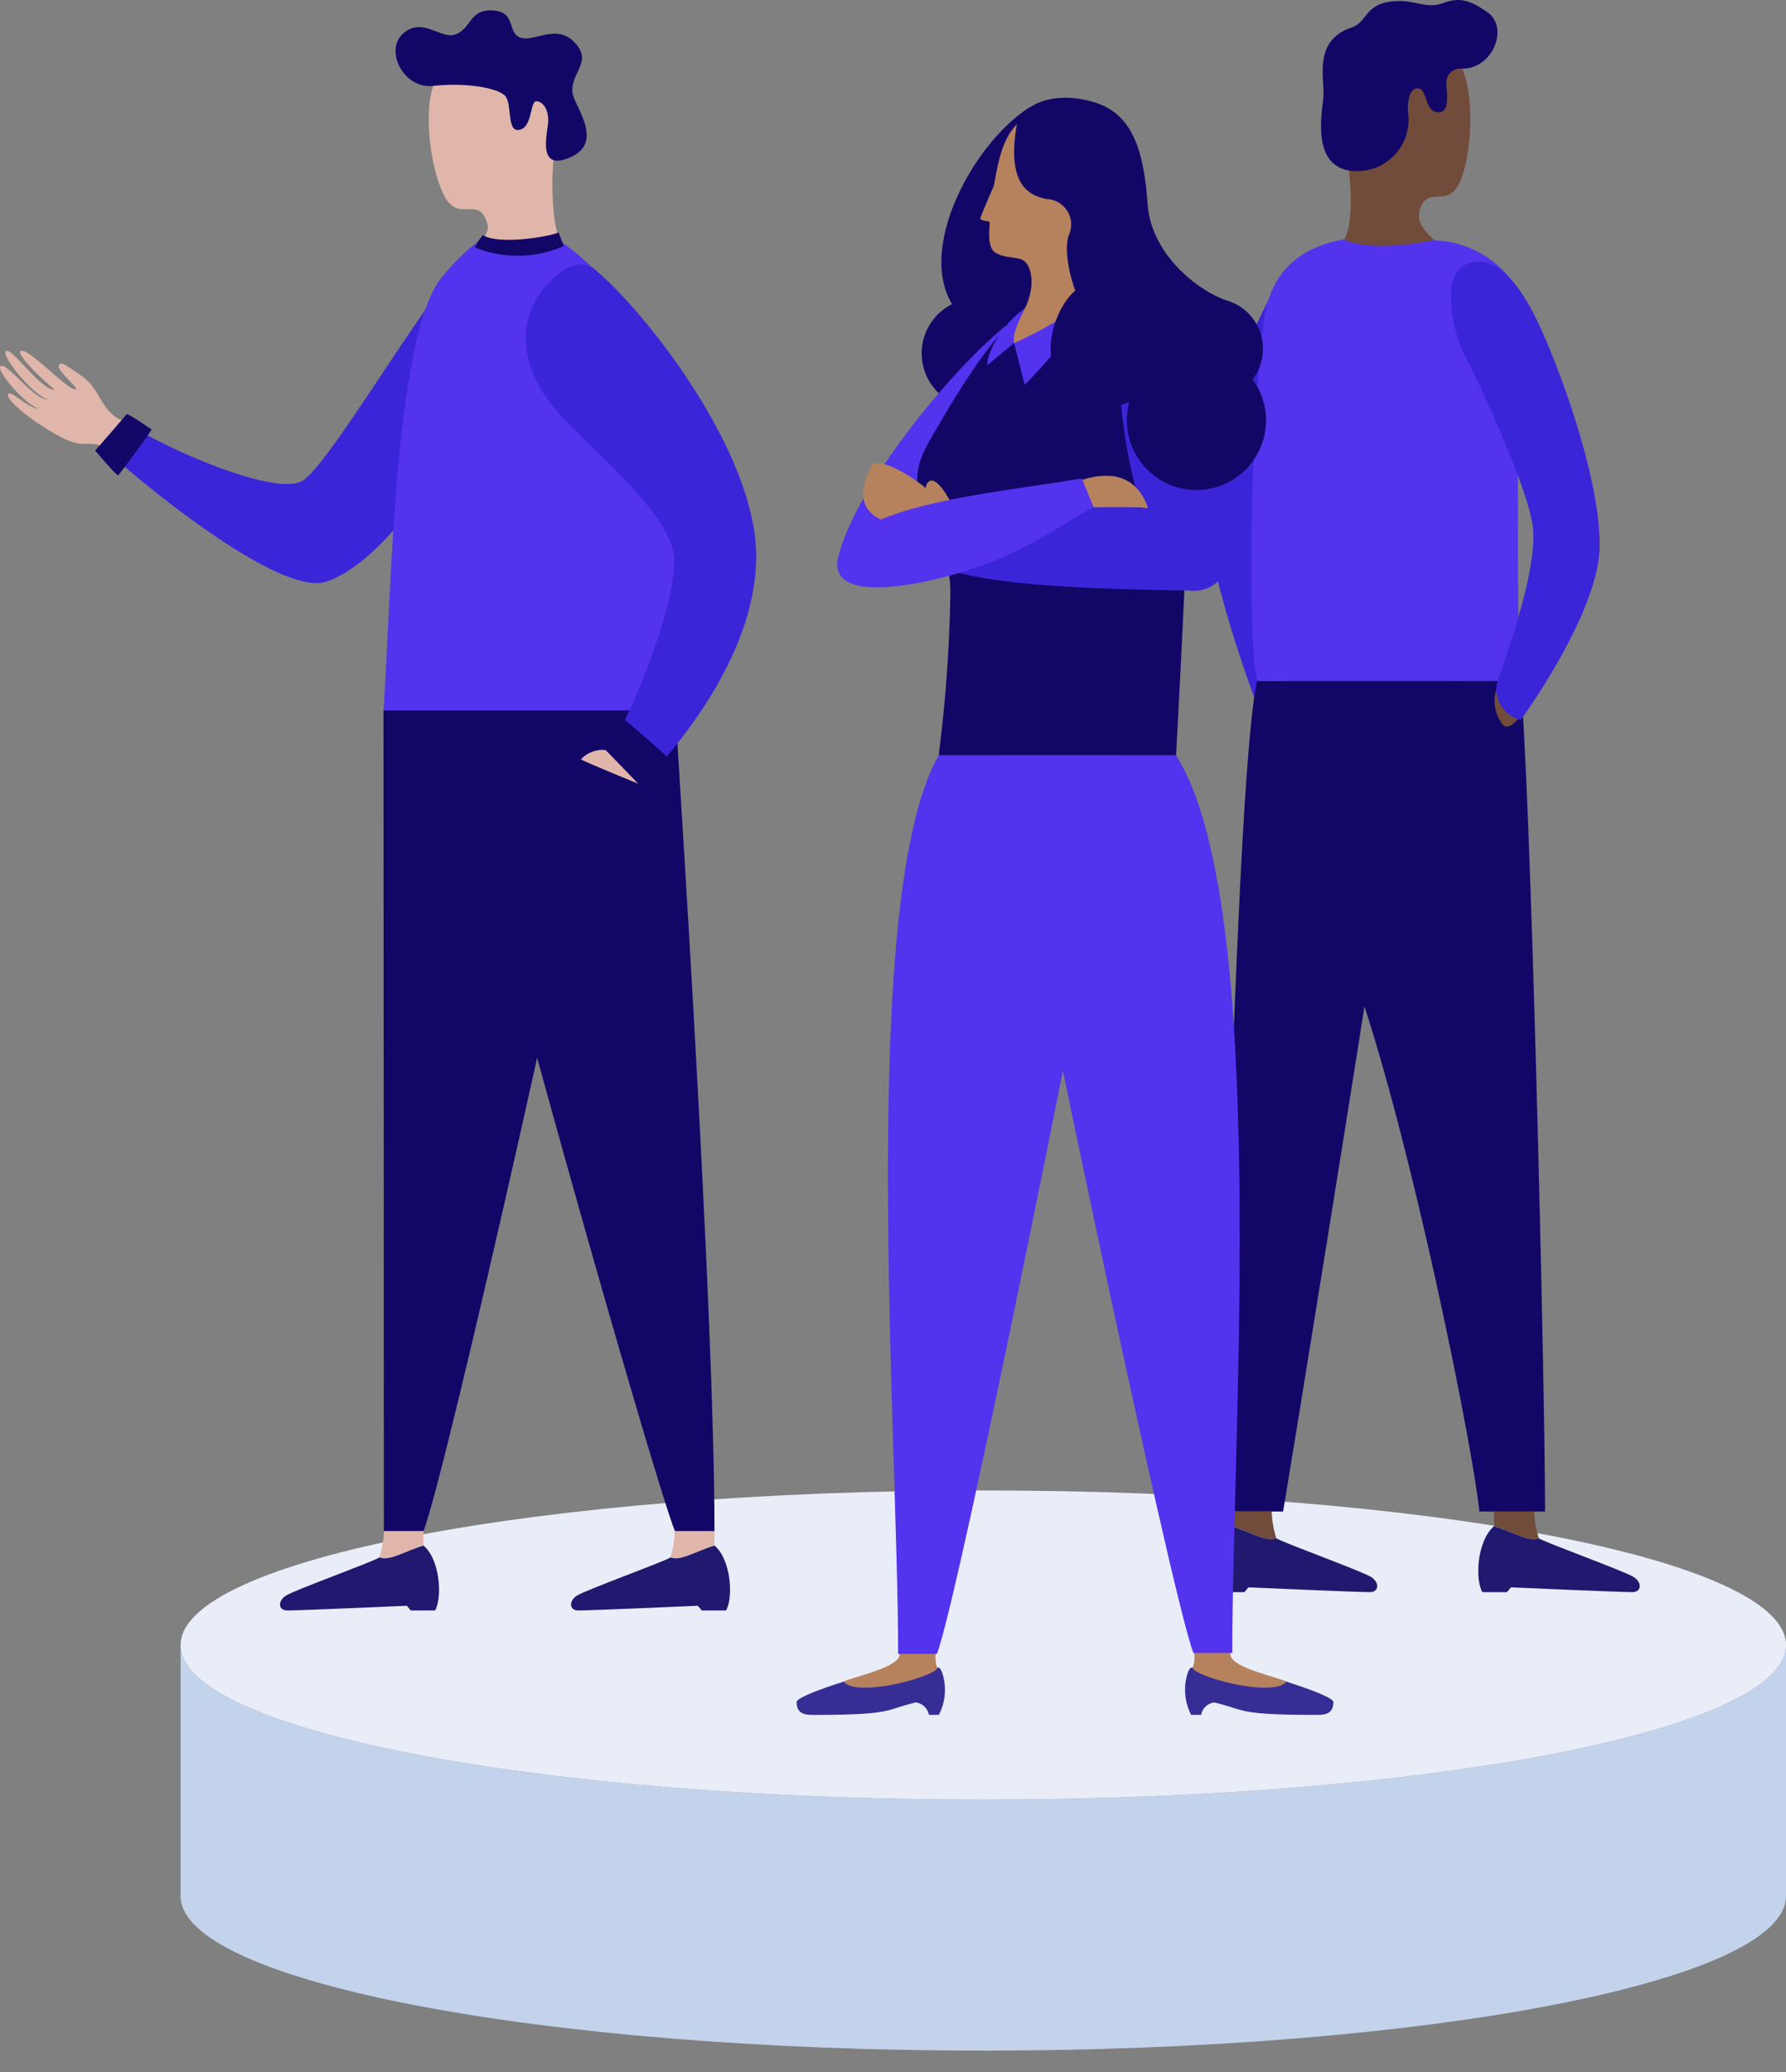 <svg xmlns="http://www.w3.org/2000/svg" xmlns:xlink="http://www.w3.org/1999/xlink" width="125.613" height="145.666" viewBox="0 0 125.613 145.666">
  <rect x="0" y="0" width="125.613" height="145.666" fill="#808080" stroke="none"/>
  <defs>
    <style>
      .cls-1 {
        fill: none;
      }

      .cls-2 {
        clip-path: url(#clip-path);
      }

      .cls-3 {
        fill: #e9efff;
      }

      .cls-4 {
        fill: #c2d3eb;
      }

      .cls-5 {
        fill: #e9edf7;
      }

      .cls-6 {
        fill: #724c3b;
      }

      .cls-7 {
        fill: #20196f;
      }

      .cls-8 {
        fill: #3b25d8;
      }

      .cls-9 {
        fill: #5333ed;
      }

      .cls-10 {
        fill: #120667;
      }

      .cls-11 {
        fill: #e0b6aa;
      }

      .cls-12 {
        fill: #b6825e;
      }

      .cls-13 {
        fill: #362e94;
      }
    </style>
    <clipPath id="clip-path">
      <rect id="Rectangle_405" data-name="Rectangle 405" class="cls-1" width="125.613" height="145.666"/>
    </clipPath>
  </defs>
  <g id="Group_1244" data-name="Group 1244" transform="translate(0 -0.003)">
    <g id="Group_1241" data-name="Group 1241" class="cls-2" transform="translate(0 0.003)">
      <path id="Path_710" data-name="Path 710" class="cls-3" d="M489.27,1037.056c0-.544,2.33-.985,5.2-.985s5.2.441,5.2.985-2.33.985-5.2.985-5.2-.441-5.2-.985" transform="translate(-426.486 -903.12)"/>
      <path id="Path_712" data-name="Path 712" class="cls-4" d="M211.894,918.856V901.209c0,6-25.276,10.867-56.456,10.867s-56.456-4.866-56.456-10.867v17.647c0,6,25.276,10.867,56.456,10.867s56.456-4.865,56.456-10.867" transform="translate(-86.281 -785.564)"/>
      <path id="Path_713" data-name="Path 713" class="cls-5" d="M155.439,816.526c31.179,0,56.456,4.865,56.456,10.867s-25.276,10.867-56.456,10.867-56.456-4.865-56.456-10.867,25.276-10.867,56.456-10.867" transform="translate(-86.281 -711.748)"/>
      <path id="Path_714" data-name="Path 714" class="cls-6" d="M818.874,829.1v-1.034H821.7a6.981,6.981,0,0,0,.324,1.88c-.735.282-1.81-.446-3.15-.846" transform="translate(-713.794 -721.809)"/>
      <path id="Path_715" data-name="Path 715" class="cls-7" d="M811.357,836.13c1.34.4,2.416,1.128,3.15.846.389.282,6.121,2.344,6.7,2.743s.51,1.042-.123,1.042c-.924,0-8.534-.335-8.534-.335-.155.168-.28.335-.28.335h-1.739c-.519-.9-.378-3.6.821-4.632" transform="translate(-706.276 -728.836)"/>
      <path id="Path_716" data-name="Path 716" class="cls-6" d="M674.983,829.1v-1.034h2.826a6.971,6.971,0,0,0,.324,1.88c-.735.282-1.81-.446-3.15-.846" transform="translate(-588.367 -721.809)"/>
      <path id="Path_717" data-name="Path 717" class="cls-7" d="M667.466,836.13c1.34.4,2.416,1.128,3.15.846.389.282,6.121,2.344,6.7,2.743s.51,1.042-.123,1.042c-.924,0-8.534-.335-8.534-.335-.155.168-.28.335-.28.335h-1.739c-.519-.9-.378-3.6.821-4.632" transform="translate(-580.85 -728.836)"/>
      <path id="Path_718" data-name="Path 718" class="cls-8" d="M667.037,148.959c-4.39,8.155-5.372,12.943-5.333,16.929.045,4.674,3.711,14.079,3.711,14.079.156-4.523-.4-23.515,1.621-31.008" transform="translate(-576.792 -129.845)"/>
      <path id="Path_719" data-name="Path 719" class="cls-9" d="M704.746,160.845c-.234-4.434-.117-15.409-.18-17.326-.112-3.4,1.524-8.691-.415-10.844a7.153,7.153,0,0,0-4.915-2.766c-3.168-.255-11.516-1.794-12.517,5.6-.964,7.111-1.159,22.872-.457,25.34Z" transform="translate(-597.832 -112.974)"/>
      <path id="Path_720" data-name="Path 720" class="cls-10" d="M671.631,373.056c-1.4,5.159-2.574,52.141-2.574,58.389h4.387c.637-3.747,5.578-34.263,6.631-41.4-1.4-7.024-8.444-16.984-8.444-16.984" transform="translate(-583.202 -325.185)"/>
      <path id="Path_721" data-name="Path 721" class="cls-10" d="M706.655,373.056c.7,5.627,1.754,49.333,1.754,58.389h-4.617c-.624-5.867-6.472-34.107-10.405-41.4-2.812-5.216-6.072-8.807-5.216-16.984Z" transform="translate(-599.742 -325.185)"/>
      <path id="Path_722" data-name="Path 722" class="cls-6" d="M819.238,377.743a2.711,2.711,0,0,0,.488,2.518c.554.4,1.209-.705,1.209-.705Z" transform="translate(-713.999 -329.27)"/>
      <path id="Path_723" data-name="Path 723" class="cls-8" d="M796.324,143.542c1.472-.689,3.3.119,5.235,4.3,1.5,3.237,4.3,10.87,4.221,15.55s-5.537,12.147-5.537,12.147A2.2,2.2,0,0,1,798.6,172.8c.712-2.028,2.848-7.98,2.476-10.879s-4.182-10.95-4.806-12.042-1.784-5.482.049-6.34" transform="translate(-693.276 -124.932)"/>
      <path id="Path_724" data-name="Path 724" class="cls-6" d="M731.534,27.222c.209,1,.559,4.672-.2,5.84.655.415,2.958.729,6.344.057-.575-.6-1.461-1.255-.893-2.453.618-1.3,1.986.262,2.784-1.856.932-2.47.876-7.181-.358-8.389a5.31,5.31,0,0,0-7.259-.648c-2.627,1.858-.842,5.425-.417,7.448" transform="translate(-636.801 -16.231)"/>
      <path id="Path_725" data-name="Path 725" class="cls-10" d="M732.413,7.889c.77-.054.487-1.429.487-2.174a1,1,0,0,1,1.1-.89c2.185.033,3.3-2.885,1.814-3.941s-2.183-1.013-3.209-.643c-1.237.445-2.019-.4-3.793-.1-1.638.282-1.525,1.438-2.555,1.787-2.665.9-1.959,3.355-2,4.768-.024.882-.9,4.563,1.543,5.242a3.612,3.612,0,0,0,4.409-3.991c-.084-1,.182-1.753.68-1.734.742.028.419,1.75,1.519,1.672" transform="translate(-631.174 -0.003)"/>
      <path id="Path_726" data-name="Path 726" class="cls-10" d="M210.184,389.213c0,7.662.027,42,.027,57.692h2.784c1.564-3.889,11.986-50.293,13.043-57.692Z" transform="translate(-183.213 -339.269)"/>
      <path id="Path_727" data-name="Path 727" class="cls-11" d="M211.013,839.816V838.8h-2.784a6.875,6.875,0,0,1-.319,1.851c.723.278,1.782-.44,3.1-.833" transform="translate(-181.23 -731.162)"/>
      <path id="Path_728" data-name="Path 728" class="cls-7" d="M163.462,846.733c-1.321.394-2.379,1.112-3.1.833-.384.279-6.029,2.309-6.6,2.7s-.5,1.027.121,1.027c.91,0,8.406-.33,8.406-.33.152.165.275.33.275.33h1.714c.511-.886.373-3.543-.809-4.562" transform="translate(-133.679 -738.078)"/>
      <path id="Path_729" data-name="Path 729" class="cls-11" d="M370.521,839.816V838.8h-2.784a6.878,6.878,0,0,1-.319,1.851c.724.278,1.782-.44,3.1-.833" transform="translate(-320.271 -731.162)"/>
      <path id="Path_730" data-name="Path 730" class="cls-7" d="M322.97,846.733c-1.321.394-2.378,1.112-3.1.833-.384.279-6.029,2.309-6.6,2.7s-.5,1.027.121,1.027c.91,0,8.406-.33,8.406-.33.151.165.274.33.274.33h1.714c.51-.886.372-3.543-.809-4.562" transform="translate(-272.719 -738.078)"/>
      <path id="Path_731" data-name="Path 731" class="cls-10" d="M262.484,389.213c.158,2.906,2.748,42,2.748,57.692h-2.783c-1.563-3.889-14.763-50.293-15.819-57.692Z" transform="translate(-214.981 -339.269)"/>
      <path id="Path_732" data-name="Path 732" class="cls-8" d="M81.687,135.572c-3.154,2.908-10.156,15.257-12.138,16.408-1.951,1.133-9.9-2.386-12.619-4.232a11.389,11.389,0,0,1-1.528,1.757c1.431,1.432,12.343,10.724,15.837,9.558s6.741-6.2,9.389-9.183,1.058-14.308,1.058-14.308" transform="translate(-48.294 -118.175)"/>
      <path id="Path_733" data-name="Path 733" class="cls-11" d="M8.638,197.052c-1.551-.592-1.544-2.211-2.874-3.127s-1.513-1.066-1.628-.711,1.489,1.6,1.166,1.637c-.553.061-3.322-2.967-3.847-2.7-.361.184,1.472,2,2.414,2.731-1.028.053-3.142-3.18-3.484-2.688-.229.33,1.814,2.984,2.987,3.366-.958.07-2.9-2.653-3.33-2.341-.349.251,1.621,2.619,2.682,3-.88-.106-1.954-1.342-2.154-1.043-.247.369,1.851,2.079,3.793,3.066,1.535.78,1.7.223,2.749.563a5.741,5.741,0,0,0,1.528-1.757" transform="translate(0 -167.478)"/>
      <path id="Path_734" data-name="Path 734" class="cls-10" d="M52.158,229.341s2.106-2.4,2.221-2.58c.6.268,1.706,1.1,1.763,1.092-.325.5-2.292,3.214-2.391,3.233-.263-.186-1.593-1.746-1.593-1.746" transform="translate(-45.465 -197.663)"/>
      <path id="Path_735" data-name="Path 735" class="cls-9" d="M230.715,158.427H210.184c.535-7.422.7-26.3,4.1-30.451,4.028-4.914,6.916-4.347,10.865-.4,5.325,5.325,6.382,24.663,5.566,30.851" transform="translate(-183.213 -108.482)"/>
      <path id="Path_736" data-name="Path 736" class="cls-11" d="M243.781,33.658c-.122.992-.168,4.764.672,5.844a8.669,8.669,0,0,1-6.2.15c.514-.633,1.326-1.06.671-2.185-.714-1.225-1.922.422-2.879-1.585-1.117-2.34-1.454-6.955-.347-8.241a5.216,5.216,0,0,1,7.051-1.237c2.726,1.6,1.276,5.24,1.028,7.255" transform="translate(-204.863 -22.254)"/>
      <path id="Path_737" data-name="Path 737" class="cls-10" d="M225.41,14.087c-.758.011-.371-1.977-.928-2.451-.659-.56-2.861-.884-5-.648s-3.466-2.55-2.1-3.707,2.608.437,3.625.1c1.185-.4.976-1.842,2.738-1.691,1.627.14.889,1.654,1.923,1.923,1.066.277,2.632-1.138,3.935.533.966,1.239-.486,1.964-.332,3.343.1.861,2.242,3.4-.071,4.481s-1.779-1.287-1.657-2.263-.321-1.62-.809-1.64-.243,2.007-1.325,2.022" transform="translate(-189.006 -4.949)"/>
      <path id="Path_738" data-name="Path 738" class="cls-10" d="M266.124,127.316c-.567.284-4.105.9-5.322.2a3.5,3.5,0,0,0-.569.864,8.093,8.093,0,0,0,6.253-.1c-.141-.384-.362-.963-.362-.963" transform="translate(-226.839 -110.979)"/>
      <path id="Path_739" data-name="Path 739" class="cls-8" d="M293.077,145.222c3.729,3.13,11.351,12.947,11.351,20.167s-6.107,14.06-8.112,16.064l-2.435-2.434c1.484-1.484,5.422-11.291,4.692-14.049s-4.2-5.747-7.288-8.83-3.38-5.679-2.839-7.626,3.075-4.6,4.631-3.292" transform="translate(-251.242 -126.284)"/>
      <path id="Path_740" data-name="Path 740" class="cls-11" d="M320.162,410.958a2.073,2.073,0,0,0-1.785.649c.622.324,4.219,1.786,4.219,1.786Z" transform="translate(-277.522 -358.223)"/>
      <path id="Path_741" data-name="Path 741" class="cls-10" d="M332.312,397.634s-2.614-2.732-2.811-2.885a16.632,16.632,0,0,1,1.4-2.035c.558.434,3.431,2.913,3.444,3.033-.247.29-2.033,1.887-2.033,1.887" transform="translate(-287.219 -342.32)"/>
      <path id="Path_742" data-name="Path 742" class="cls-10" d="M512.762,74.831c1.6-.982.326-4.763.088-6.012-.318-1.673-.033-10.1-.033-10.1-3.943,2.5-7.913,9.829-5.464,13.845a3.867,3.867,0,1,0,5.408,2.269" transform="translate(-440.39 -51.183)"/>
      <path id="Path_743" data-name="Path 743" class="cls-9" d="M459.4,190.908c1.167-5.048,8.5-13.991,12.533-16.865-.45,4.451-4.735,16.763-4.735,16.763Z" transform="translate(-400.446 -151.71)"/>
      <path id="Path_744" data-name="Path 744" class="cls-10" d="M514.214,162.714c3.339.576,7.829,3.135,7.628,10.384-.224,8.079-.985,21.748-.985,21.748-1.17,0-16.692,0-16.692,0a102.849,102.849,0,0,0,.819-11.3c.113-4.653-4.021-6.3-1.551-10.652,5.136-9.046,7.442-10.756,10.781-10.18" transform="translate(-438.144 -141.747)"/>
      <path id="Path_745" data-name="Path 745" class="cls-12" d="M544.932,73.1h0a7.128,7.128,0,0,1,1.053-4.634,10.052,10.052,0,0,0,1.762-5.133c-.058-3.307-5.293-4.134-6.794-3.373-1.933,1.137-2.233,2.859-2.654,5.142,0,0-.927,2.124-.946,2.267-.027.208.624.191.652.293s-.191,1.39.2,1.943,1.628.5,2.049.676c.767.319,1.019,2.063.128,3.613-.5,1.034-1.034,2.121-.657,2.258s3.477-1.659,5.207-3.053" transform="translate(-468.4 -52.039)"/>
      <path id="Path_746" data-name="Path 746" class="cls-8" d="M614.308,174.22c5.515,3.238,6.562,11.715,7.063,16.591-2.344,1.4-3.163,2.69-5.166-.951s-3.316-12.779-1.9-15.64" transform="translate(-534.96 -151.864)"/>
      <path id="Path_747" data-name="Path 747" class="cls-8" d="M525.528,283.572c-6.332-.1-18.662-.314-18.662-2.863s20.5-5.214,21.322-.158a2.453,2.453,0,0,1-2.659,3.021" transform="translate(-441.824 -242.053)"/>
      <path id="Path_748" data-name="Path 748" class="cls-12" d="M474.585,257.78c-1.974-.781-1.546-2.454-.863-3.887.717-.717,3.448,1.229,3.823,1.6,0-.41.512-1.331,1.741.956s-.307,1.434-.307,1.434Z" transform="translate(-412.435 -221.176)"/>
      <path id="Path_749" data-name="Path 749" class="cls-9" d="M476.948,264.169a14.708,14.708,0,0,0-.854-2.026c-6.213,1.058-16.788,1.885-17.17,5.867-.261,2.718,5.187,1.862,9.379.524,3.945-1.259,6.8-3.452,8.645-4.366" transform="translate(-400.026 -228.505)"/>
      <path id="Path_750" data-name="Path 750" class="cls-12" d="M593.179,260.9c.976-.288,3.6-.985,4.627,1.989-1.09-.094-3.26-.049-3.823-.049-.282-.694-.8-1.94-.8-1.94" transform="translate(-517.061 -227.174)"/>
      <path id="Path_751" data-name="Path 751" class="cls-9" d="M555.823,167.2l.744,2.942s4.1-4.148,4.467-5.993a27.223,27.223,0,0,1-5.21,3.052" transform="translate(-484.498 -143.082)"/>
      <path id="Path_752" data-name="Path 752" class="cls-9" d="M543.018,171.5l-1.885,1.565c-.024-1.05,1.235-3.049,2.628-3.982-.314.657-.9,1.792-.744,2.418" transform="translate(-471.694 -147.388)"/>
      <path id="Path_753" data-name="Path 753" class="cls-10" d="M572.6,73.365a3.537,3.537,0,0,0-1.642-5.486c-.025-.009-.11-.041-.128-.046h0c-1.913-.595-5.359-3.155-5.617-6.793-.3-4.2-1.263-6.449-3.876-7.191-2.631-.747-4.777.09-5.308,1.5-.7,3.957.518,5.057,2.106,5.34a1.788,1.788,0,0,1,1.56,2.483c-.39.957.009,2.832.43,3.959-1.336,1.1-2.63,4.476-.9,6.58a4.088,4.088,0,0,0,4.7,1.258,4.892,4.892,0,1,0,8.675-1.6" transform="translate(-484.499 -46.696)"/>
      <path id="Path_754" data-name="Path 754" class="cls-13" d="M444.977,915.955a1.083,1.083,0,0,1,.921.876h.7a3.824,3.824,0,0,0,.324-2.65c-.228-.939-.469-.714-.713-.469-.556.452-2.825.6-3-.162-.586.088-6.615,1.823-6.615,2.38,0,.9.708.9,1.191.9,5.7,0,4.948-.35,7.2-.876" transform="translate(-380.566 -796.275)"/>
      <path id="Path_755" data-name="Path 755" class="cls-12" d="M466.289,900.312c.2-.86,2.681-1.5,2.552,0a2.034,2.034,0,0,0,.13.958h0c-.5.715-5.748,2.057-6.6.943.6-.32,3.924-.989,3.924-1.9" transform="translate(-403.033 -783.995)"/>
      <path id="Path_756" data-name="Path 756" class="cls-13" d="M651.565,915.955a1.083,1.083,0,0,0-.921.876h-.7a3.825,3.825,0,0,1-.324-2.65c.228-.939.469-.714.713-.469.556.452,2.825.6,3-.162.586.088,6.615,1.823,6.615,2.38,0,.9-.709.9-1.191.9-5.7,0-4.948-.35-7.2-.876" transform="translate(-566.168 -796.275)"/>
      <path id="Path_757" data-name="Path 757" class="cls-12" d="M656.268,900.312c-.2-.86-2.681-1.5-2.552,0a2.034,2.034,0,0,1-.13.958h0c.5.715,5.748,2.057,6.6.943-.6-.32-3.924-.989-3.924-1.9" transform="translate(-569.715 -783.995)"/>
      <path id="Path_758" data-name="Path 758" class="cls-9" d="M490.234,413.8c-5.718,9.961-2.855,47.785-2.855,63.164h2.729c1.533-3.813,12-55.911,13.033-63.164Z" transform="translate(-424.212 -360.701)"/>
      <path id="Path_759" data-name="Path 759" class="cls-9" d="M561.1,413.8c6.6,10.414,3.948,47.725,3.948,63.1h-2.729c-1.533-3.813-12.472-55.851-13.509-63.1Z" transform="translate(-478.383 -360.701)"/>
    </g>
  </g>
</svg>
